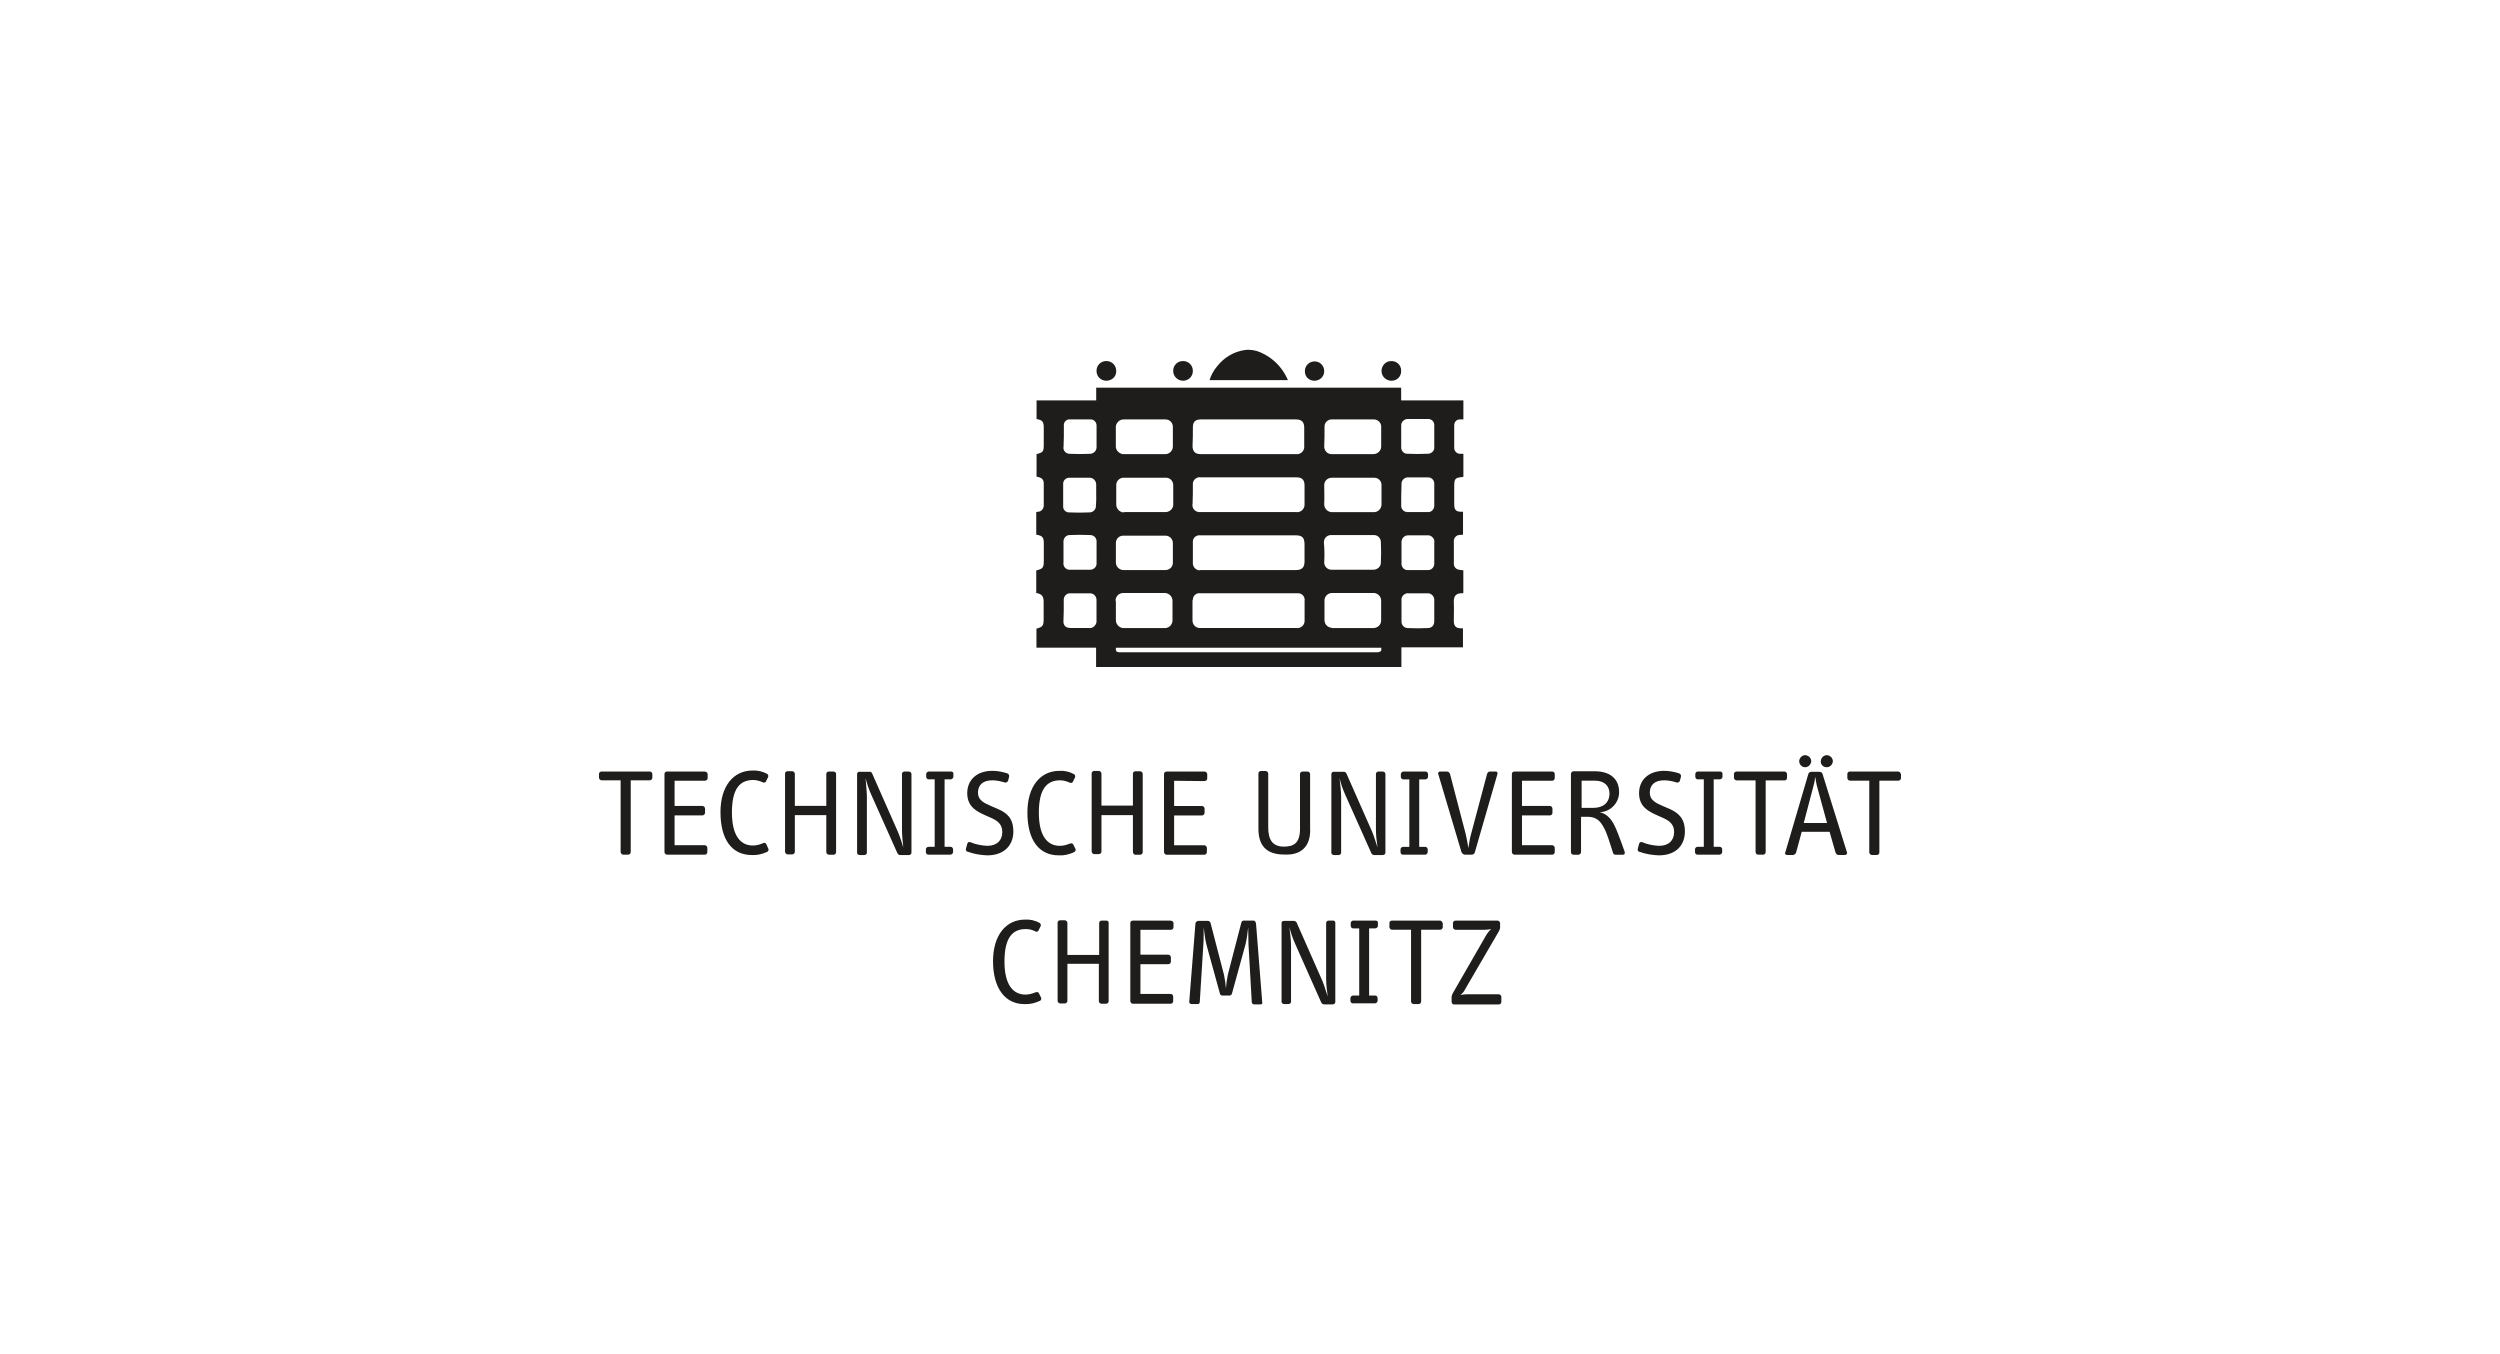 <?xml version="1.0" encoding="UTF-8"?><svg id="Ebene_1" xmlns="http://www.w3.org/2000/svg" width="480" height="260" viewBox="0 0 480 260"><g id="TU_Chemnitz_Logo"><path d="M247.26,72.98h-15.03c.31-.94.75-1.82,1.45-2.64,1.32-1.7,3.21-2.83,5.35-3.14,1.07-.13,2.14.06,3.08.5,2.14.94,3.9,2.64,4.91,4.72.13.25.19.38.25.57ZM267.2,73.1c1.07,0,1.89-.88,1.82-1.95,0-1.07-.88-1.89-1.95-1.82-1.01,0-1.82.88-1.82,1.89,0,1.07.88,1.89,1.95,1.89-.06,0,0,0,0,0ZM252.36,73.1c1.07,0,1.89-.82,1.89-1.82,0-1.07-.82-1.89-1.82-1.89-1.07,0-1.89.82-1.89,1.82h0c-.06,1.07.75,1.89,1.82,1.89h0ZM212.42,73.1c1.01,0,1.89-.75,1.89-1.76v-.13c0-1.07-.82-1.89-1.89-1.89s-1.89.82-1.89,1.89.82,1.89,1.89,1.89ZM227.14,73.1c1.07,0,1.89-.82,1.89-1.89s-.82-1.89-1.89-1.89-1.89.82-1.89,1.89.88,1.89,1.89,1.89ZM198.96,113.86v-4.34c1.32-.31,1.45-.57,1.45-1.89v-3.33c0-1.13-.25-1.45-1.45-1.64v-4.34c.13,0,.19-.06.31-.06.63,0,1.13-.57,1.13-1.19h0v-4.28c0-.75-.44-1.13-1.38-1.26v-4.34c1.26-.31,1.38-.5,1.38-1.82v-3.27c0-1.13-.25-1.45-1.38-1.64v-3.58h11.45v-2.45h58.55v2.45h11.95v3.65h-.69c-.63,0-1.07.5-1.07,1.13v4.34c0,.63.5,1.13,1.13,1.13h.63v4.4c-.06,0-.13.06-.19.06-1.38.13-1.57.31-1.57,1.76v3.46c0,1.07.31,1.45,1.38,1.45h.31v4.4c-.25,0-.5.06-.75.06-.57.06-1.01.57-1.01,1.13v4.4c0,.57.38,1.01.94,1.13.25.06.57.06.88.13v4.34q-.06.06-.13.06c-1.19-.06-1.76.44-1.7,1.76.06,1.19,0,2.33,0,3.52,0,1.01.38,1.45,1.45,1.45h.31v3.65h-11.82v3.77h-58.62v-3.71h-11.45v-3.65c1.19-.31,1.38-.57,1.38-1.82v-3.33c0-1.13-.38-1.51-1.45-1.7ZM275.38,115.3c.06-.69-.44-1.32-1.13-1.38h-3.71c-.69-.13-1.32.38-1.45,1.01v4.28c-.06.69.38,1.26,1.07,1.38h.13c1.32.06,2.64.06,3.9,0,.82-.06,1.19-.57,1.19-1.38v-3.9h0ZM275.38,104.17c.13-.63-.38-1.26-1.01-1.38h-3.96c-.69-.06-1.26.5-1.32,1.19v4.15c-.06.69.44,1.32,1.13,1.32h3.9c.63.06,1.19-.44,1.26-1.13v-4.15ZM269.03,85.74c-.06.69.38,1.32,1.07,1.38h.25c1.26.06,2.52.06,3.71,0,.63.06,1.26-.44,1.32-1.07v-4.28c.06-.69-.38-1.26-1.07-1.32h-3.9c-.69-.06-1.32.44-1.38,1.13v4.15ZM269.03,97c-.06.69.44,1.26,1.13,1.32h3.96c.63.06,1.19-.44,1.26-1.13v-4.21c.06-.63-.38-1.26-1.07-1.32h-3.9c-.69-.06-1.32.5-1.32,1.19v.13c-.06,1.32-.06,2.7-.06,4.03h0ZM214.25,104.36v3.52c-.06.82.57,1.51,1.38,1.57h7.99c.82.06,1.51-.5,1.57-1.32v-3.71c.06-.82-.5-1.51-1.32-1.57h-8.11c-.82-.06-1.51.57-1.51,1.38,0,0,0,.06,0,.13h0ZM215.88,98.32h7.74c.82.06,1.57-.5,1.64-1.32v-3.71c.06-.82-.5-1.51-1.32-1.57h-8.05c-.82-.06-1.51.5-1.57,1.32v3.71c-.06.82.57,1.57,1.38,1.64,0-.06.13-.06.19-.06h0ZM214.25,115.49v3.46c-.06.82.57,1.57,1.38,1.64h7.92c.82.06,1.51-.57,1.57-1.38v-3.84c0-.82-.63-1.45-1.38-1.51h-7.99c-.82-.06-1.51.57-1.57,1.38.06.13.06.19.06.25h0ZM265.19,124.36h-50.94c-.06.63.06.82.63.88h49.69c.63-.13.69-.25.63-.88h0ZM228.96,115.3v3.71c-.06.75.44,1.45,1.26,1.57h18.62c.82.13,1.57-.44,1.64-1.26v-3.9c.13-.75-.38-1.45-1.13-1.51h-18.87c-.69-.13-1.38.38-1.45,1.13,0,.06,0,.19-.06.25h0ZM230.47,109.45h18.36c1.13,0,1.64-.5,1.64-1.64v-3.27c0-1.32-.44-1.76-1.76-1.76h-18.36c-.69-.06-1.32.5-1.32,1.19v4.03c-.06.75.44,1.38,1.19,1.51.13-.06.19-.06.25-.06h0ZM255.75,120.59h7.92c.82,0,1.51-.63,1.51-1.45v-3.71c.06-.75-.5-1.45-1.26-1.57h-8.11c-.75-.06-1.45.57-1.51,1.32v3.84c0,.82.57,1.45,1.38,1.51,0,.06.06.06.06.06h0ZM254.25,85.74c0,.75.57,1.45,1.38,1.45h8.05c.82,0,1.45-.63,1.51-1.38v-3.77c.06-.75-.5-1.45-1.32-1.51h-8.11c-.75-.06-1.45.57-1.45,1.32v.06c0,1.32,0,2.58-.06,3.84h0ZM254.25,96.69c-.06.82.5,1.51,1.32,1.64h8.11c.82.06,1.51-.57,1.57-1.38v-3.77c.06-.75-.57-1.45-1.32-1.45h-8.11c-.82-.06-1.51.5-1.57,1.32v.19c0,1.13.06,2.33,0,3.46h0ZM254.25,108.01c0,.75.63,1.38,1.38,1.38h8.05c.75,0,1.45-.57,1.45-1.38h0c.06-1.32.06-2.58,0-3.9,0-.75-.57-1.38-1.32-1.38h-8.24c-.75,0-1.38.57-1.38,1.38v.06c.13,1.32.13,2.58.06,3.84h0ZM228.96,85.55c0,1.13.5,1.64,1.57,1.64h18.24c.82.13,1.51-.44,1.64-1.19v-3.9c0-1.07-.5-1.57-1.57-1.57h-18.3c-1.07,0-1.51.5-1.51,1.51,0,1.19,0,2.39-.06,3.52h0ZM228.96,96.75c-.13.75.38,1.45,1.19,1.57h18.68c.82.13,1.51-.44,1.64-1.26v-3.84c0-1.13-.5-1.57-1.57-1.57h-18.36c-.69-.13-1.38.38-1.51,1.07v.38c0,1.26,0,2.45-.06,3.65h0ZM214.25,85.49c-.13.82.5,1.57,1.32,1.7h8.05c.82.06,1.51-.57,1.57-1.38v-3.71c.06-.82-.5-1.51-1.32-1.57h-7.99c-.82-.06-1.51.5-1.64,1.32v3.65ZM210.47,95.05v-2.01c0-.69-.5-1.26-1.19-1.32h-3.96c-.63,0-1.13.44-1.19,1.07v4.4c-.06.63.44,1.13,1.01,1.19h.06c1.32.06,2.7.06,4.03,0,.63,0,1.19-.57,1.19-1.19v-.06c.06-.75.06-1.45.06-2.08h0ZM204.18,85.87c-.06.63.44,1.19,1.07,1.26h.19c1.26.06,2.52.06,3.84,0,.69,0,1.26-.57,1.26-1.26v-4.03c.06-.69-.44-1.32-1.13-1.32h-3.96c-.63-.06-1.19.44-1.19,1.07v2.2c0,.63-.06,1.45-.06,2.08ZM204.18,108.13c-.06.63.44,1.19,1.07,1.26h4.03c.69,0,1.26-.5,1.26-1.19v-4.15c.06-.69-.44-1.26-1.13-1.32h-.13c-1.32-.06-2.64-.06-3.9,0-.63,0-1.13.5-1.19,1.13v2.14c0,.63,0,1.51,0,2.14h0ZM204.18,119.39c0,.57.38,1.07.94,1.13.25.06.44.06.69.06h3.21c.75.13,1.38-.44,1.51-1.13v-4.15c.06-.69-.44-1.32-1.13-1.38h-3.9c-.63-.06-1.19.44-1.26,1.13v2.14c0,.63-.06,1.51-.06,2.2h0ZM199.47,190.71c-.06-.19-.31-.31-.57-.19h-.06c-.63.25-1.26.44-1.95.44-2.39,0-4.03-1.89-4.03-6.35s1.45-6.23,4.09-6.23c.63,0,1.26.13,1.82.44.19.13.5.06.63-.13v-.06l.38-.75c.13-.25.06-.5-.19-.69h0c-.82-.44-1.76-.69-2.77-.63-3.65,0-6.16,2.96-6.16,7.99s2.2,8.24,6.04,8.24c1.01.06,2.01-.19,2.96-.63.19-.06.31-.31.25-.57h0l-.44-.88ZM224.75,176.75h-7.23c-.25,0-.5.19-.5.44h0v15.03c0,.25.25.5.5.5h7.23c.25,0,.5-.19.5-.5v-.88c0-.31-.25-.5-.5-.5h-5.79v-5.72h5.35c.25,0,.5-.19.5-.5v-.82c0-.25-.25-.5-.5-.5h-5.35v-4.78h5.85c.25,0,.5-.19.5-.5v-.88c-.06-.19-.31-.38-.57-.38h0ZM212.42,176.75h-.88c-.25,0-.5.19-.5.44h0v6.16h-6.1v-6.16c0-.25-.25-.5-.5-.5h-.88c-.25,0-.5.19-.5.44h0v15.03c0,.25.25.5.5.5h.88c.25,0,.5-.19.5-.5v-7.11h6.04v7.17c0,.25.25.5.5.5h.88c.25,0,.5-.19.5-.5v-14.97c.06-.31-.19-.5-.44-.5h0ZM264.12,176.75h-4.28c-.25,0-.5.19-.5.5h0v.5c0,.25.19.5.44.5h1.19v12.89h-1.19c-.25,0-.5.25-.5.5h0v.5c0,.25.19.5.44.5h4.28c.25,0,.5-.25.5-.5h0v-.5c0-.25-.19-.5-.44-.5h-1.19v-12.89h1.19c.25,0,.5-.25.5-.5h0v-.5c.06-.25-.13-.5-.44-.5h0ZM276.45,176.75h-9.18c-.25,0-.5.19-.5.44h0v.82c0,.25.25.5.5.5h3.65v13.77c0,.25.25.5.5.5h.94c.25,0,.5-.19.5-.5v-13.77h3.65c.25,0,.44-.19.5-.44v-.82c-.13-.31-.31-.5-.57-.5h0ZM240.6,176.75h-1.76c-.25,0-.44.13-.5.38l-2.58,9.94c-.19.88-.31,1.76-.38,2.7-.06-.88-.19-1.76-.38-2.64l-2.58-9.94c-.06-.19-.25-.38-.5-.38h-1.82c-.25,0-.5.19-.57.44l-1.19,15.03c-.06.25.13.44.38.5h1.26c.25,0,.38-.19.38-.44l.69-11.07c.06-.63.06-2.45.06-3.21.13.82.25,2.2.5,3.21l2.58,9.37c.06.31.19.5.5.5h1.38c.31,0,.38-.13.5-.5l2.58-9.37c.25-1.07.38-2.14.5-3.21,0,.82.06,2.64.06,3.27l.63,11.07c0,.25.19.44.44.44h1.26c.25,0,.38-.19.31-.38l-1.19-15.09c-.06-.44-.25-.63-.57-.63q.06,0,0,0h0ZM255.94,176.75h-.82c-.25,0-.5.19-.5.44v10.63c0,1.19.13,2.33.31,3.52-.31-.82-.57-1.89-1.01-2.96l-4.97-11.26c-.13-.19-.31-.31-.57-.31h-1.82c-.31,0-.5.13-.5.44v15.09c0,.25.25.44.5.44h.82c.25,0,.5-.19.5-.44v-10.82c0-.94-.19-2.52-.31-3.52.25,1.07.63,2.14,1.07,3.14l5.03,11.32c.13.25.31.38.57.38h1.64c.25,0,.5-.19.5-.44v-15.09c.06-.31-.13-.57-.44-.57q.06,0,0,0h0ZM287.83,190.9h-6.16c-.44,0-.82.06-1.26.13.38-.31.69-.63.88-1.07l6.48-11.13c.13-.25.25-.5.25-.75v-.82c0-.25-.19-.44-.44-.5h-8.11c-.25,0-.5.19-.5.44h0v.82c0,.25.25.5.5.5h5.47c.44,0,.94-.06,1.38-.13-.38.31-.63.63-.88,1.01l-6.48,11.26c-.13.19-.19.44-.25.69v1.01c0,.25.19.5.5.5h8.55c.25,0,.5-.19.5-.5v-.82c.06-.38-.19-.57-.44-.63h0ZM350.72,147.31c.63,0,1.13-.5,1.19-1.13,0-.63-.5-1.13-1.13-1.19-.63,0-1.13.5-1.19,1.13s.44,1.19,1.13,1.19q-.06,0,0,0h0ZM277.77,148.13h-1.26c-.19,0-.38.13-.38.31v.13l4.47,15.03c.13.25.31.44.63.5h1.32c.31,0,.57-.19.63-.5l4.34-15.03c.06-.19-.06-.38-.25-.44h-1.19c-.25,0-.5.19-.57.5l-3.08,11.57c-.19.57-.38,1.82-.5,2.64-.13-.88-.31-1.76-.5-2.64l-3.02-11.57c-.06-.31-.38-.5-.63-.5ZM346.57,147.31c.63,0,1.13-.5,1.19-1.13,0-.63-.5-1.13-1.13-1.19-.63,0-1.13.5-1.19,1.13,0,.63.5,1.19,1.13,1.19h0ZM343.11,149.39v-.75c0-.25-.19-.44-.44-.5h-9.25c-.25,0-.5.19-.5.44h0v.75c0,.25.25.5.5.5h3.65v13.77c0,.25.25.5.5.5h.94c.25,0,.5-.19.5-.5v-13.77h3.65c.19.06.44-.19.44-.44q-.06,0,0,0h0ZM298.08,148.13h-7.3c-.25,0-.5.19-.5.44h0v15.03c0,.25.25.5.5.5h7.23c.25,0,.5-.19.5-.5v-.82c0-.25-.25-.5-.5-.5h-5.79v-5.72h5.35c.25,0,.5-.19.5-.5v-.82c0-.25-.25-.5-.5-.5h-5.35v-4.84h5.79c.25,0,.5-.19.5-.5v-.82c0-.19-.19-.44-.44-.44q-.06,0,0,0h0ZM194.56,159.64c0-2.58-1.26-3.58-3.02-4.34l-1.32-.57c-1.32-.57-2.45-1.13-2.45-2.52s.82-2.39,2.77-2.39c.82,0,1.64.19,2.45.44.25,0,.5-.13.57-.38l.19-.75c.06-.25-.06-.5-.31-.63-.94-.31-1.95-.5-2.89-.5-3.08,0-4.84,1.82-4.84,4.28,0,2.64,1.82,3.52,3.52,4.28l1.13.5c1.26.57,2.08,1.26,2.08,2.7,0,1.57-1.01,2.64-2.89,2.64-1.07-.06-2.2-.25-3.21-.69-.25-.13-.5,0-.57.19q0,.06-.06.13l-.25.94c-.06.25.06.5.31.57h.06c1.19.44,2.45.63,3.71.69,3.52,0,5.03-2.2,5.03-4.59ZM311.92,163.54c.13.31,0,.57-.31.57h-1.45c-.19,0-.38-.13-.44-.31-.69-2.08-1.13-3.77-1.82-4.97-.57-1.01-1.26-2.01-3.08-2.01h-1.26v6.79c0,.25-.25.5-.5.5h-.94c-.25,0-.5-.19-.5-.5v-15.03c0-.25.25-.5.5-.5h4.03c3.9,0,4.72,2.39,4.72,3.9.06,2.14-1.64,3.9-3.71,3.96h-.06c1.45.25,2.39,1.51,2.89,2.58.31.57,1.01,2.33,1.95,5.03ZM305.94,155.11c1.89,0,3.08-1.01,3.08-2.77,0-1.38-.94-2.45-2.77-2.45h-2.58v5.22h2.26ZM251.54,159.33v-10.69c0-.25-.19-.5-.5-.5h-.94c-.25,0-.5.19-.5.44h0v10.57c0,2.83-1.32,3.4-3.08,3.4-2.26,0-3.02-1.38-3.02-3.71v-10.31c0-.25-.25-.5-.5-.5h-.88c-.25,0-.5.19-.5.44h0v10.69c0,3.02,1.38,4.91,4.91,4.91,3.33.19,5.03-1.57,5.03-4.72ZM265.5,148.13h-.82c-.25,0-.5.19-.5.44h0v10.63c0,1.19.13,2.33.31,3.52-.31-.82-.57-1.89-1.01-2.96l-4.97-11.26c-.13-.19-.31-.38-.57-.31h-1.82c-.25-.06-.44.13-.5.38v15.16c0,.25.25.44.5.44h.88c.25,0,.5-.19.5-.44v-10.82c0-.88-.19-2.52-.31-3.52.25,1.07.63,2.14,1.07,3.14l5.03,11.26c.13.25.31.38.57.38h1.64c.25,0,.5-.19.5-.44v-15.09c0-.31-.25-.5-.5-.5ZM364.37,148.13h-9.18c-.25,0-.5.19-.5.44v.82c0,.25.25.5.5.5h3.71v13.77c0,.25.25.5.5.5h.94c.25,0,.5-.19.5-.5v-13.77h3.65c.25,0,.44-.19.5-.44h0v-.75c-.06-.38-.31-.57-.63-.57q.06,0,0,0ZM320.53,155.3l-1.32-.57c-1.32-.57-2.45-1.13-2.45-2.52s.82-2.39,2.77-2.39c.82,0,1.7.19,2.45.44.25,0,.5-.13.57-.38l.19-.75c.06-.25-.06-.5-.31-.63-.94-.31-1.95-.5-2.89-.5-3.08,0-4.84,1.82-4.84,4.28,0,2.64,1.82,3.52,3.52,4.28l1.13.5c1.26.57,2.08,1.26,2.08,2.7,0,1.57-1.01,2.64-2.89,2.64-1.07-.06-2.2-.25-3.21-.69-.25-.13-.5,0-.57.19q0,.06-.06.13l-.25.94c-.06.25.06.5.25.57h.06c1.19.44,2.45.63,3.71.69,3.52,0,5.03-2.14,5.03-4.59,0-2.52-1.26-3.58-2.96-4.34ZM354.62,163.6c.06.19,0,.38-.19.5-.06,0-.13.06-.13.06h-1.26c-.31,0-.5-.19-.63-.5l-1.13-3.96h-5.35l-1.07,3.96c-.06.25-.31.44-.57.5h-1.19c-.19,0-.38-.19-.38-.38,0-.06,0-.13.06-.13l4.4-14.97c.06-.31.31-.5.63-.5h1.51c.31,0,.57.19.63.5l4.65,14.91ZM350.79,158.01l-1.89-6.92c-.19-.63-.25-1.32-.38-1.95-.06.63-.19,1.32-.38,1.95l-1.82,6.92h4.47ZM330.28,148.13h-4.28c-.25,0-.5.19-.5.5h0v.5c0,.25.19.5.44.5h1.19v12.96h-1.19c-.25,0-.5.19-.5.5h0v.5c0,.25.19.5.44.5h4.28c.25,0,.5-.25.5-.5h0v-.5c0-.25-.19-.5-.44-.5h-1.19v-12.96h1.19c.25,0,.5-.25.5-.5h0v-.5c.06-.25-.19-.5-.44-.5ZM160.03,148.13h-.88c-.25,0-.5.19-.5.44h0v6.16h-6.04v-6.16c0-.25-.25-.5-.5-.5h-.88c-.25,0-.5.19-.5.44h0v15.03c0,.25.25.5.5.5h.88c.25,0,.5-.19.5-.5v-7.04h6.04v7.11c0,.25.25.5.5.5h.88c.25,0,.5-.19.5-.5v-15.03c0-.25-.25-.44-.5-.44h0ZM218.02,164.11h.88c.25,0,.5-.19.5-.5v-15.03c0-.25-.25-.5-.5-.5h-.88c-.25,0-.5.19-.5.44h0v6.16h-6.04v-6.16c0-.25-.25-.5-.5-.5h-.88c-.25,0-.5.19-.5.44h0v15.03c0,.25.25.5.5.5h.88c.25,0,.5-.19.5-.5v-6.98h6.04v7.11c.06.31.25.5.5.5h0ZM124.69,148.13h-9.18c-.25,0-.5.19-.5.44h0v.75c0,.25.25.5.5.5h3.65v13.77c0,.25.25.5.5.5h.94c.25,0,.5-.19.5-.5v-13.77h3.65c.25,0,.44-.19.5-.44v-.82c-.06-.25-.25-.44-.57-.44q.06,0,0,0ZM203.3,164.23c1.01.06,2.01-.19,2.96-.63.19-.13.31-.38.25-.57h0l-.44-.88c-.13-.19-.31-.31-.57-.19h-.06c-.63.25-1.26.44-1.95.44-2.39,0-4.03-1.89-4.03-6.35s1.45-6.23,4.09-6.23c.63,0,1.26.19,1.82.44.19.13.44.06.63-.13v-.06l.38-.75c.13-.25.06-.57-.19-.69h0c-.82-.44-1.76-.69-2.77-.63-3.65,0-6.16,2.96-6.16,7.99,0,5.28,2.2,8.24,6.04,8.24h0ZM231.29,149.96c.25,0,.5-.19.5-.5v-.82c0-.25-.25-.5-.5-.5h-7.3c-.25,0-.5.19-.5.44h0v15.03c0,.25.25.5.5.5h7.23c.25,0,.5-.19.5-.5v-.82c0-.25-.25-.5-.5-.5h-5.79v-5.72h5.35c.25,0,.5-.25.5-.5v-.82c0-.25-.25-.5-.5-.5h-5.35v-4.84l5.85.06ZM273.68,149.64c.25,0,.5-.25.5-.5h0v-.5c0-.25-.19-.5-.44-.5h-4.28c-.25,0-.5.25-.5.5h0v.5c0,.25.19.5.44.5h1.19v12.96h-1.19c-.25,0-.5.19-.5.5h0v.5c0,.25.19.5.44.5h4.28c.25,0,.5-.25.5-.5h0v-.5c0-.25-.19-.5-.44-.5h-1.19v-12.96h1.19ZM182.61,148.13h-4.28c-.25,0-.5.25-.5.5h0v.5c0,.25.19.5.44.5h1.19v12.96h-1.19c-.25,0-.5.19-.5.5h0v.5c0,.25.19.5.44.5h4.28c.25,0,.5-.25.5-.5h0v-.5c0-.25-.19-.5-.44-.5h-1.19v-12.96h1.19c.25,0,.5-.25.5-.5h0v-.5c.06-.25-.13-.5-.44-.5ZM174.5,148.13h-.82c-.25,0-.5.19-.5.44v10.63c0,1.19.13,2.33.25,3.52-.25-.82-.57-1.89-1.01-2.96l-4.97-11.26c-.06-.19-.31-.38-.57-.31h-1.82c-.25-.06-.44.13-.5.38v15.16c0,.25.25.44.5.44h.88c.25,0,.5-.19.5-.44v-10.82c0-.88-.19-2.52-.25-3.52.25,1.07.63,2.14,1.07,3.14l5.03,11.26c.13.25.31.38.57.38h1.64c.25,0,.5-.19.5-.44v-15.09c0-.31-.25-.5-.5-.5h0ZM147.14,162.09c-.06-.19-.31-.31-.57-.25,0,0-.06,0-.06.06-.63.25-1.26.44-1.95.44-2.39,0-4.03-1.89-4.03-6.35s1.45-6.23,4.09-6.23c.63,0,1.26.19,1.82.44.19.13.44.06.63-.13v-.06l.38-.75c.13-.25.06-.57-.19-.69h0c-.82-.44-1.76-.69-2.77-.63-3.65,0-6.16,2.96-6.16,7.99,0,5.28,2.2,8.24,6.04,8.24,1.01.06,2.01-.19,2.96-.63.19-.13.31-.38.19-.57h0l-.38-.88ZM135.31,148.13h-7.23c-.25,0-.5.19-.5.44h0v15.03c0,.25.25.5.5.5h7.23c.25,0,.5-.19.5-.5v-.82c0-.25-.25-.5-.5-.5h-5.79v-5.72h5.35c.25,0,.5-.25.5-.5v-.82c0-.25-.25-.5-.5-.5h-5.35v-4.84h5.85c.25,0,.5-.25.5-.5v-.82c-.06-.25-.31-.44-.57-.44h0Z" style="fill:#1f1d1b; stroke-width:0px;"/></g></svg>